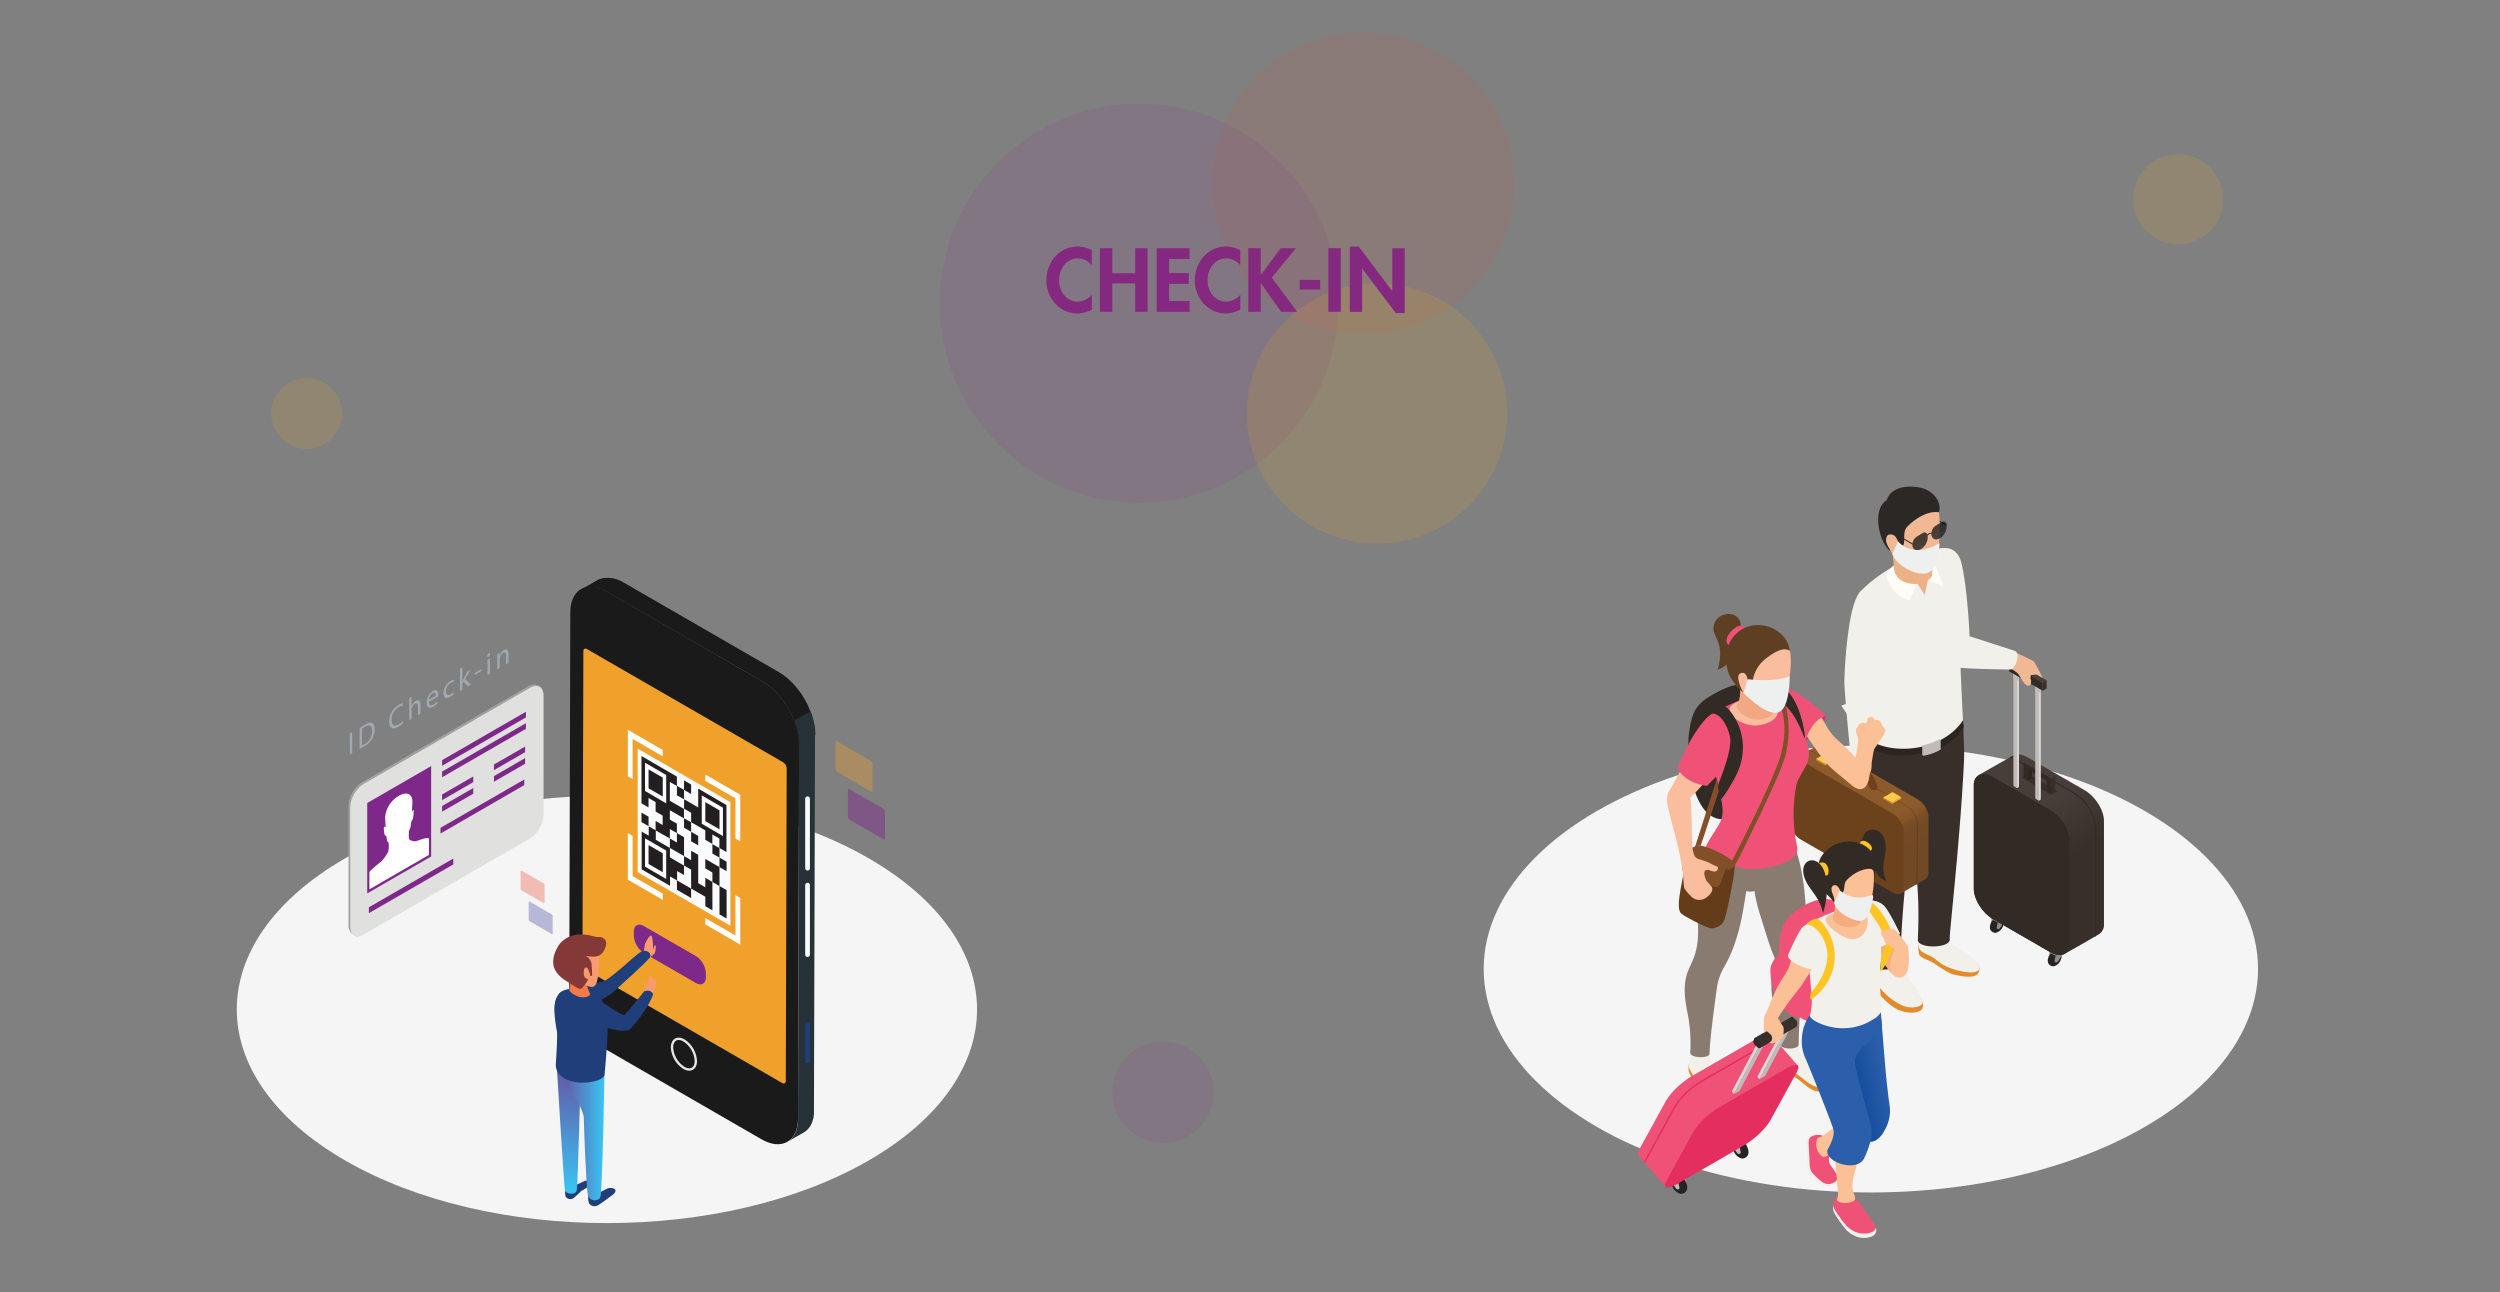 <svg id="Layer_1" data-name="Layer 1" xmlns="http://www.w3.org/2000/svg" xmlns:xlink="http://www.w3.org/1999/xlink" viewBox="0 0 1062 549"><rect x="0" y="0" width="1062" height="549" fill="#808080" stroke="none"/><defs><style>.cls-1,.cls-60{fill:none;}.cls-2{fill:#f4aa1b;opacity:0.15;}.cls-3{fill:#91278e;}.cls-3,.cls-4{opacity:0.1;}.cls-4{fill:#ec5039;}.cls-5{fill:#852880;}.cls-6{fill:#f5f5f5;}.cls-7{fill:#918e8a;}.cls-8{fill:#262322;}.cls-9{fill:url(#_ÂÁ_Ï_ÌÌ_È_ËÂÌÚ_93);}.cls-10,.cls-11{fill:#322a25;}.cls-11{opacity:0.7;}.cls-12{isolation:isolate;}.cls-13{fill:#2b2420;}.cls-14{fill:#382f2b;}.cls-15{fill:#473e3a;}.cls-16{clip-path:url(#clip-path);}.cls-17{fill:#dad6d4;}.cls-18{fill:#c0bbb8;}.cls-19{fill:#f0b994;}.cls-20{fill:#f2f0ea;}.cls-21{fill:#e38b2b;}.cls-22{fill:#fffcf5;}.cls-23{fill:#edb187;}.cls-24{fill:#2b2825;}.cls-25{fill:url(#_ÂÁ_Ï_ÌÌ_È_ËÂÌÚ_945);}.cls-26{fill:#6b421b;}.cls-27{fill:#8d5a2c;opacity:0.3;mix-blend-mode:screen;}.cls-28{fill:url(#_ÂÁ_Ï_ÌÌ_È_ËÂÌÚ_941);}.cls-29{fill:#d48028;}.cls-30{fill:#faa831;}.cls-31{fill:#ffcd45;}.cls-32,.cls-33{opacity:0.8;}.cls-32{fill:url(#_ÂÁ_Ï_ÌÌ_È_ËÂÌÚ_2);}.cls-33{fill:url(#_ÂÁ_Ï_ÌÌ_È_ËÂÌÚ_2-2);}.cls-34{fill:#eeefef;}.cls-35{fill:#d23770;}.cls-36{fill:#fbc096;}.cls-37{fill:#ef5276;}.cls-38{fill:#897b6f;}.cls-39{fill:#643c19;}.cls-40{fill:#834f28;}.cls-41{fill:#fabd9e;}.cls-42{fill:#f2a983;}.cls-43{fill:#5e3f24;}.cls-44{fill:#f6ac7c;}.cls-45{fill:url(#_ÂÁ_Ï_ÌÌ_È_ËÂÌÚ_697);}.cls-46{fill:#2b5eab;}.cls-47{fill:#ffc524;}.cls-48{fill:#e42e5f;}.cls-49{fill:#f6a52e;}.cls-50{fill:#61cbe8;}.cls-51{opacity:0.53;}.cls-52{opacity:0.37;}.cls-53{fill:#f0a12c;}.cls-54{opacity:0.47;}.cls-55{fill:#7e298a;}.cls-56{fill:#e85a43;}.cls-57{fill:#7071b5;}.cls-58{fill:#1a1a1a;}.cls-59{fill:#263238;}.cls-60{stroke:#e6e6e6;stroke-miterlimit:10;}.cls-61{fill:#f9fcfd;}.cls-62{fill:#203e79;}.cls-63{fill:#fafbfc;}.cls-64{fill:#231f20;}.cls-65{fill:#fff;}.cls-66{fill:#f89c70;}.cls-67{fill:url(#linear-gradient);}.cls-68{fill:url(#linear-gradient-2);}.cls-69{fill:#f47b45;}.cls-70{fill:#853838;}.cls-71{fill:#a1a9b0;}.cls-72{fill:#a2a2a3;}.cls-73{fill:#e0e0df;}</style><linearGradient id="_ÂÁ_Ï_ÌÌ_È_ËÂÌÚ_93" x1="857.6" y1="348.34" x2="869.62" y2="369.15" gradientUnits="userSpaceOnUse"><stop offset="0" stop-color="#473e3a"/><stop offset="1" stop-color="#382f2b"/></linearGradient><clipPath id="clip-path"><path class="cls-1" d="M867.76,339.18l-1.61.93-2.27-1.31-.14-48.64H868Zm-13.15-54.26v48.53l2.28,1.31,1.61-.93V287Z"/></clipPath><linearGradient id="_ÂÁ_Ï_ÌÌ_È_ËÂÌÚ_945" x1="799.83" y1="350.12" x2="808.58" y2="365.29" gradientUnits="userSpaceOnUse"><stop offset="0" stop-color="#8d5a2c"/><stop offset="0.05" stop-color="#88572b"/><stop offset="0.25" stop-color="#7b4f27"/><stop offset="0.51" stop-color="#734a25"/><stop offset="1" stop-color="#714924"/></linearGradient><linearGradient id="_ÂÁ_Ï_ÌÌ_È_ËÂÌÚ_941" x1="800.57" y1="349.68" x2="805.05" y2="357.43" gradientUnits="userSpaceOnUse"><stop offset="0" stop-color="#754a23"/><stop offset="1" stop-color="#5c3b1c"/></linearGradient><linearGradient id="_ÂÁ_Ï_ÌÌ_È_ËÂÌÚ_2" x1="822.6" y1="223.16" x2="825.31" y2="227.85" gradientUnits="userSpaceOnUse"><stop offset="0" stop-color="#1a1a1a"/><stop offset="1" stop-color="#232323"/></linearGradient><linearGradient id="_ÂÁ_Ï_ÌÌ_È_ËÂÌÚ_2-2" x1="814.55" y1="227.81" x2="817.26" y2="232.5" xlink:href="#_ÂÁ_Ï_ÌÌ_È_ËÂÌÚ_2"/><linearGradient id="_ÂÁ_Ï_ÌÌ_È_ËÂÌÚ_697" x1="801.23" y1="458.11" x2="787.59" y2="461.1" gradientUnits="userSpaceOnUse"><stop offset="0" stop-color="#2b5eab"/><stop offset="1" stop-color="#114b9b"/></linearGradient><linearGradient id="linear-gradient" x1="243.76" y1="457.19" x2="237.36" y2="506.99" gradientUnits="userSpaceOnUse"><stop offset="0" stop-color="#615eaa"/><stop offset="1" stop-color="#38c6f4"/></linearGradient><linearGradient id="linear-gradient-2" x1="240.46" y1="481.31" x2="256.78" y2="481.31" xlink:href="#linear-gradient"/></defs><circle class="cls-2" cx="925.27" cy="84.64" r="19.14"/><circle class="cls-2" cx="130.27" cy="175.64" r="15.06"/><circle class="cls-3" cx="494.05" cy="464.03" r="21.53"/><circle class="cls-4" cx="579.09" cy="77.87" r="64.12"/><circle class="cls-3" cx="483.93" cy="128.79" r="84.72"/><circle class="cls-2" cx="584.96" cy="175.63" r="55.28"/><path class="cls-5" d="M463.78,112.62a7.79,7.79,0,0,0-5.94-2.86c-5,0-7.94,4.65-7.94,9.3s3,9.08,7.91,9.08a8.23,8.23,0,0,0,6-2.86v6.26a14.19,14.19,0,0,1-6.12,1.61c-7.58,0-13.2-6.55-13.2-14,0-7.65,5.4-14.41,13.31-14.41a12.58,12.58,0,0,1,6,1.57Z"/><path class="cls-5" d="M482.24,116.09V105.46h5.26v27h-5.26V120.38h-9.73v12.06h-5.26v-27h5.26v10.63Z"/><path class="cls-5" d="M496.62,110V116H505v4.58h-8.37v7.3h8.69v4.58H491.36v-27h13.95V110Z"/><path class="cls-5" d="M526.85,112.62a7.79,7.79,0,0,0-5.94-2.86c-5,0-7.94,4.65-7.94,9.3s3,9.08,7.9,9.08a8.24,8.24,0,0,0,6-2.86v6.26a14.19,14.19,0,0,1-6.12,1.61c-7.58,0-13.2-6.55-13.2-14,0-7.65,5.4-14.41,13.31-14.41a12.58,12.58,0,0,1,6,1.57Z"/><path class="cls-5" d="M544,105.46h6.48l-10.23,12.45L551,132.44h-6.76l-8.62-12.13h-.08v12.13h-5.25v-27h5.25v11.38h.08Z"/><path class="cls-5" d="M560.83,118.91V123H552.1v-4.12Z"/><path class="cls-5" d="M569.56,132.44H564.3v-27h5.26Z"/><path class="cls-5" d="M573.39,104.75h3.79l14.2,18.85h.07V105.46h5.26V133h-3.79l-14.2-18.85h-.08v18.32h-5.25Z"/><ellipse id="Floor" class="cls-6" cx="794.74" cy="411.61" rx="164.47" ry="94.95"/><g id="_8" data-name="8"><path class="cls-7" d="M870.26,406.64l.51-2.6.33.19-.37,3.15-.32-.19A.48.48,0,0,1,870.26,406.64Z"/><path class="cls-7" d="M871.1,404.23l.64-.38a9.35,9.35,0,0,0,1.47.48,4,4,0,0,1-.37.78l-1,1.6a2.07,2.07,0,0,1-.59.59c-.46.26-.74,0-.64-.47Z"/><path class="cls-8" d="M874.66,404.08l-.14-.08a2.24,2.24,0,0,0-2.29.07c-2,1.28-3.39,4.74-1.27,6.05l.14.08a2.07,2.07,0,0,0,1.48.24,4.5,4.5,0,0,0,3-3.19A2.64,2.64,0,0,0,874.66,404.08Z"/><path class="cls-7" d="M872.8,408.11l.52-2.6.32.18-.37,3.16-.32-.19A.48.48,0,0,1,872.8,408.11Z"/><path class="cls-7" d="M873.12,408.3l.52-2.61,2.31-1.33v.48a3.38,3.38,0,0,1-.57,1.74l-1,1.59a1.84,1.84,0,0,1-.59.59C873.3,409,873,408.77,873.12,408.3Z"/><path class="cls-7" d="M876.29,403.45V404a.79.79,0,0,1-.47.66l-1.44.83a2.48,2.48,0,0,1-2.28,0l-1.24-.72a.77.77,0,0,1-.46-.65v-.56Z"/><path class="cls-7" d="M845.67,392.45l.52-2.6.32.18-.36,3.16-.33-.19A.51.51,0,0,1,845.67,392.45Z"/><path class="cls-7" d="M846.51,390l.65-.37a9.55,9.55,0,0,0,1.46.47,3.15,3.15,0,0,1-.37.79l-1,1.59a1.66,1.66,0,0,1-.59.59c-.45.26-.73,0-.64-.46Z"/><path class="cls-8" d="M850.08,389.89l-.15-.09a2.24,2.24,0,0,0-2.28.08c-2,1.28-3.4,4.73-1.27,6l.14.09a2.17,2.17,0,0,0,1.48.24,4.54,4.54,0,0,0,3-3.2A2.63,2.63,0,0,0,850.08,389.89Z"/><path class="cls-7" d="M848.21,393.91l.52-2.6.32.19-.36,3.15-.33-.19C848.23,394.38,848.16,394.19,848.21,393.91Z"/><path class="cls-7" d="M848.53,394.1l.52-2.6,2.31-1.34v.48a3.26,3.26,0,0,1-.57,1.74l-1,1.6a1.84,1.84,0,0,1-.59.59C848.72,394.83,848.44,394.58,848.53,394.1Z"/><path class="cls-7" d="M851.71,389.26v.56a.8.8,0,0,1-.48.66l-1.43.83a2.48,2.48,0,0,1-2.28,0l-1.24-.72a.79.79,0,0,1-.47-.65v-.56Z"/><path class="cls-9" d="M885.49,335.65l-24.11-13.92c-2.49-1.44-4.74-1.65-6.24-.76s-13,7.3-14.78,8.44a4.65,4.65,0,0,0-1.89,4.17v43.9c0,4.57,3.7,10.41,8.27,13l24.11,13.92c2.29,1.31,4.35,1.59,5.85.95s12.91-7.32,14.83-8.44a4.69,4.69,0,0,0,2.23-4.36V348.69C893.76,344.13,890.06,338.29,885.49,335.65Z"/><path class="cls-10" d="M870.85,404.45l-24.11-13.92c-4.57-2.64-8.27-8.48-8.27-13v-43.9c0-4.57,3.7-6.13,8.27-3.5L870.85,344c4.57,2.63,8.27,8.47,8.27,13V401C879.12,405.52,875.42,407.08,870.85,404.45Z"/><path class="cls-10" d="M854.42,321.33c.34.16.68.34,1,.53l25.62,14.79c5.15,3,9.33,9.61,9.33,14.8v46.2l-.45.26,0-.6a2.09,2.09,0,0,0,0-.25V352a13.77,13.77,0,0,0-.84-4.88,19.76,19.76,0,0,0-1.91-3.71,23.13,23.13,0,0,0-8-7.31l-23.15-13.37a11.21,11.21,0,0,0-1.81-.84l-.57-.19C854.58,321.22,853.62,321.78,854.42,321.33Z"/><polygon class="cls-11" points="858.72 330.34 861.43 328.77 874.14 336.11 871.43 337.67 858.72 330.34"/><g class="cls-12"><polygon class="cls-13" points="861.56 331.47 863.22 330.5 863.23 326.07 861.57 327.03 861.56 331.47"/><polygon class="cls-14" points="871.45 337.18 873.11 336.21 873.13 329.83 871.47 330.79 871.45 337.18"/><polygon class="cls-15" points="871.47 330.79 873.13 329.83 861.29 323 859.64 323.96 871.47 330.79"/><polygon class="cls-10" points="859.64 323.96 859.62 330.34 861.56 331.47 861.57 327.03 869.52 331.62 869.51 336.05 871.45 337.18 871.47 330.79 859.64 323.96"/></g><path class="cls-10" d="M867.76,339.18l-1.61.93-2.27-1.31,1.61-.93Zm-11.53-6.66-1.62.93,2.28,1.31,1.61-.93Z"/><g class="cls-16"><polygon class="cls-17" points="857.68 337.05 856.13 336.15 856.13 285.5 857.68 286.4 857.68 337.05"/><polygon class="cls-17" points="866.95 291.75 865.39 290.85 865.39 341.5 866.95 342.4 866.95 291.75"/><polygon class="cls-18" points="856.85 336.13 855.29 335.24 855.29 284.59 856.85 285.48 856.85 321.43 856.85 336.13"/><polygon class="cls-18" points="866.11 290.83 864.56 289.94 864.56 340.59 866.11 341.48 866.11 325.24 866.11 290.83"/><path class="cls-18" d="M867,294.2l-.37.08-.87-.28-1.15-.66V291l2.39,1.38Zm-9.27-7-2.39-1.38v2.39l1.13.65.88.28.38-.09Z"/></g><g id="Axonometric_Cube" data-name="Axonometric Cube"><polygon id="Cube_face_-_left" data-name="Cube face - left" class="cls-14" points="867.72 293.42 869.4 292.45 869.4 288.99 867.72 289.95 867.72 293.42"/><polygon id="Cube_face_-_right" data-name="Cube face - right" class="cls-10" points="853.49 285.2 867.72 293.42 867.72 289.95 853.49 281.74 853.49 285.2"/><polygon id="Cube_face_-_top" data-name="Cube face - top" class="cls-15" points="867.72 289.95 869.4 288.99 855.17 280.77 853.49 281.74 867.72 289.95"/></g><g id="_2" data-name="2"><path class="cls-19" d="M863.74,280.77c-3-1.44-6.92-3.52-8.45-3.75-1.37-.19-3.82,5.37-1.74,6.6.32.18,2.88,1.77,3.63,2.29a5.87,5.87,0,0,0,4,1c1.71-.2,4.05-.35,4.05-.35l2.51,1.46S864.44,281.1,863.74,280.77Z"/><path class="cls-20" d="M855.76,276.45l-19.09-6.17s-.87-21.45-3.59-31.63c-.72-2.69-2.73-5.84-6.73-5.79-3.12-.17-5.42,1.19-6.25,5.09-2.25,10.57,5.73,43.49,7,44.87s26.83,1.59,26.83,1.59C856,284.74,858.7,277.22,855.76,276.45Z"/><path class="cls-19" d="M860,290.35c.52.61,1.34,1.16,2.07.83s.83-1.36.69-2.17a3.65,3.65,0,0,1,0-2.4c.28-.48.82-.8,1-1.34.21-.74-.46-1.46-1.17-1.78a5.37,5.37,0,0,0-3.22-.29,12.8,12.8,0,0,0-2.88.95c-1.22.55-.06,1.08.52,1.76C858.2,287.27,858.86,289,860,290.35Z"/><path class="cls-21" d="M814.81,400.71c.06,1,.05,4.65.84,5.36,1.9,1.69,3.61,1.57,6,3.21,1.63,1.11,6.16,4.22,8.12,4.68,9.29,2.18,10.93.31,11.18-2.58.15-1.72-2.49-3.42-2.65-3.54-1.38-1-6.88-1.4-9.74-2.82-3-1.5-6.07-2.91-9-4.53C818.26,399.77,814.89,400.35,814.81,400.71Z"/><path class="cls-20" d="M816.24,404.12c-2.5-2.25-1-6.26-.74-9.6a13.34,13.34,0,0,0,0-2.19,3.47,3.47,0,0,1,3-3.72l7.83-1c.09,1.19.18,2.38.26,3.57.19,2.94.4,6,1.68,8.62.94,2,7.74,5.13,11,8.36,3.88,3.89.19,5.13-2.47,4.92A29.38,29.38,0,0,1,825.69,410c-2.63-1.54-3.51-2.9-6.27-4.2A12,12,0,0,1,816.24,404.12Z"/><path class="cls-21" d="M816.67,425.57c-.46-1.86-3.12-5.55-5-6.14a9,9,0,0,1-3.85-2.23c-2.32-2.38-5.74-3.5-8.5-5.24l-5-.35c0,1-.3,4.74.25,5.63,3.13,5.17,8.64,10.77,12.84,12.14,4.7,1.53,8.38.69,9.24-1A4.25,4.25,0,0,0,816.67,425.57Z"/><path class="cls-20" d="M795.74,415.92c-2.45-2.2-1-6.15-.72-9.43a6.74,6.74,0,0,1,5.88-6.17l4.79-.59c.09,1.16.18,2.33.26,3.5.19,2.89.4,5.86,1.65,8.48,1,2.17,7.14,7.07,9.07,13.86.3,1.05-.79,1.71-2.16,2.09a9.86,9.86,0,0,1-7-.83,26.2,26.2,0,0,1-5.08-3.28C798.68,420.37,796.27,416.4,795.74,415.92Z"/><path class="cls-14" d="M834.26,324.35c.14-2.76.13-5.51,0-8.27-.1-2.3-.19-5.24-.13-7.62.11-5.33-12.28-2.55-17.7-3.7-5-1.07-19.43,1.83-24.9,8.33a66.58,66.58,0,0,0-.49,10.3c.18,9,.5,11.6,2.15,40.7-2.6,17.9.11,18.81.45,44.54,0,4.24,13.44,4.5,13.57-.26,0,0,1.09-40.15,7.17-64.6,0,0,.3,9.18-.31,13.1-1.33,14.52,1.75,16.63.63,42.31-.17,4,14,3.7,13.53-.23C828.16,395.25,832.52,358.64,834.26,324.35Z"/><path class="cls-20" d="M834,307.84S831.78,270.5,832.4,250a31.49,31.49,0,0,0-1.13-9.76c-.86-3-2-5.44-3.69-6.71-3.46-3-26.14,6-36.9,17.41a6.73,6.73,0,0,0-1.56,5.72c.6,5.31,3.49,14.59,4.82,30.5a57.22,57.22,0,0,1-.33,12.68c-.61,4.25-1.2,6.52-1.89,11.74-.43,3,6.27,8.16,15.77,8.33C818.69,320.05,831,313.72,834,307.84Z"/><path class="cls-13" d="M791.53,313.09c2.32,12.32,37.33,9.48,42.6-4.63,0,0-.06-1-.15-2.63-10.8,16.51-39.06,14.34-42.18,5.13A4.23,4.23,0,0,0,791.53,313.09Z"/><path class="cls-18" d="M823.92,314a24.21,24.21,0,0,1-7.35,2.65v4l.48.39a21,21,0,0,0,7.35-2.64v-4Z"/><path class="cls-22" d="M820,241.31c0-.14-.08-.28-.13-.42-.17-.5-1.39-2.42-1.34-2.95s1.53-.15,3,1.72c2,2.52,4,9.53,4,9.53s-7.2-3.08-7.25-3.3c-.13-.52,1.69-2,1.78-2.58A4.82,4.82,0,0,0,820,241.31Z"/><path class="cls-23" d="M804.14,232.63c.74-1.19,2.92-.74,4.25-.77,2.08,0,4.16-.06,6.24,0,.51,0,3.08,0,3.24.71.29,1.31,2,4.09,2.15,5.43.86,4.4,1.64,7.22-1,8.33l-1.46,6.38-3-4.71c-6.06,1.73-9.11-2.56-10.1-3.23.43-4.9-.79-9.72-.49-11.57A1.74,1.74,0,0,1,804.14,232.63Z"/><path class="cls-22" d="M814.51,248.05,811,255.19c-8.21-2.92-10-10.41-9.28-11.66a12.69,12.69,0,0,1,2.71-3.36C804.42,248,812.61,248.24,814.51,248.05Z"/><polygon class="cls-24" points="826.91 223.4 816.6 217.44 817.44 217.44 826.89 222.9 826.91 223.4"/><path class="cls-19" d="M822.18,237.94c-.45,2-1.09,4.46-3,4.89a15.41,15.41,0,0,1-5.85-.23,13.78,13.78,0,0,1-8.7-6.24c-2.65-4.11-5.67-7.16-4.11-11.79.77-2.29,7.43-4.66,9.4-6.35a18.66,18.66,0,0,1,4.67-2.75c4.73-2.13,8.84-1.94,9.16,2.94a60.86,60.86,0,0,1,.28,7.27A47.89,47.89,0,0,1,822.18,237.94Z"/><path class="cls-24" d="M816.05,207.23c-6.75-1.54-13.09.29-14.56,5.22-6.9,4.3-2.71,19.25,1.71,21.74-1.42-2.46-2.12-3.66-2-5.12.05-.88.51-1.91,1.39-2,3.7-.5,3.55,4.5,5,4.79,2.52.5.12-5.44,2.47-8,.77-.85,7.1-7.19,13.58-6.26C825,213.91,821.79,208.55,816.05,207.23Z"/><g class="cls-12"><path class="cls-25" d="M818.47,344a10.74,10.74,0,0,0-1.73-2.72,8,8,0,0,0-1.94-1.63l-39.4-22.75a3.14,3.14,0,0,0-3.15-.31l-10.53,6.13,45.62,56.88,10.54-6.12a3.14,3.14,0,0,0,1.3-2.87l.06-23.27A8.27,8.27,0,0,0,818.47,344Z"/><path class="cls-26" d="M804.26,345.74,764.86,323c-2.45-1.41-4.43-.26-4.44,2.56l-.07,23.28a9.75,9.75,0,0,0,4.42,7.68l39.4,22.75c2.46,1.41,4.46.29,4.47-2.55l.06-23.28A9.76,9.76,0,0,0,804.26,345.74Z"/><path class="cls-27" d="M816.74,341.25l-10.53,6.13a10.63,10.63,0,0,1,1.72,2.72L818.47,344A10.74,10.74,0,0,0,816.74,341.25Z"/></g><path class="cls-28" d="M814.22,373.74l.06-23.66a8.21,8.21,0,0,0-.75-3.27,10.54,10.54,0,0,0-1.71-2.68,7.36,7.36,0,0,0-1.9-1.6l-39.84-23a2.74,2.74,0,0,0-2.21-.41l.72-.42a3.78,3.78,0,0,1,1.65.55l39.84,23a8.26,8.26,0,0,1,2,1.67,11,11,0,0,1,1.75,2.77,8.47,8.47,0,0,1,.79,3.4l-.07,23.66a4.37,4.37,0,0,1-.37,1.86l-.6.35A3.59,3.59,0,0,0,814.22,373.74Z"/><g id="Axonometric_Cube-2" data-name="Axonometric Cube"><polygon class="cls-29" points="771.52 322.34 771.52 322.98 775.2 325.11 775.2 324.47 771.52 322.34"/><polygon id="Cube_face_-_right-2" data-name="Cube face - right" class="cls-30" points="779.16 322.83 775.2 325.11 775.2 324.47 779.16 322.19 779.16 322.83"/><polygon id="Cube_face_-_top-2" data-name="Cube face - top" class="cls-31" points="775.2 324.47 771.52 322.34 775.47 320.06 779.16 322.19 775.2 324.47"/></g><g id="Axonometric_Cube-3" data-name="Axonometric Cube"><polygon class="cls-29" points="799.97 338.77 799.97 339.41 803.66 341.54 803.66 340.9 799.97 338.77"/><polygon id="Cube_face_-_right-3" data-name="Cube face - right" class="cls-30" points="807.62 339.26 803.66 341.54 803.66 340.9 807.62 338.62 807.62 339.26"/><polygon id="Cube_face_-_top-3" data-name="Cube face - top" class="cls-31" points="803.66 340.9 799.97 338.77 803.93 336.49 807.62 338.62 803.66 340.9"/></g><path class="cls-26" d="M787.73,327.81c-2.12-.64-3.15.32-4.33.36a2.78,2.78,0,0,1-1.71-.55,1.29,1.29,0,0,1,.4-2.18,9.66,9.66,0,0,1,6.23-.64C788.63,324.88,788.28,328,787.73,327.81Z"/><path class="cls-19" d="M791.26,328.42a13.81,13.81,0,0,1,.26-3.75,11.47,11.47,0,0,1,.46-3.49c.1-.25.29-.52.55-.48a.64.64,0,0,1,.28.18,7.06,7.06,0,0,1,2,3.09,6,6,0,0,1-.2,3.88,2.33,2.33,0,0,1-.45.74,3.13,3.13,0,0,1-1,.64c-.45.2-1,.39-1.4.1A1.3,1.3,0,0,1,791.26,328.42Z"/><path class="cls-19" d="M792.75,332.11c-1,.35-3.74-.06-6.66-1.91-3.64-2.3.58-8.23,1.14-9.8.73-2,5.92-2.92,5.84-1.85-.16,2.14.43,6.19.53,9.67a24.11,24.11,0,0,1,1.19,3.21Z"/><path class="cls-26" d="M792.1,330.34a9.18,9.18,0,0,1,2,4.43s1.65,1.53,3.21.63c.53-.31.2-1.56,0-2a12.6,12.6,0,0,0-3.08-5.21C793.25,327.12,791.28,329.4,792.1,330.34Z"/><path class="cls-20" d="M788,255.39c-3.77,10.13-4.56,32.48-4.53,34.35.06,5.05,2.63,31.14,2.63,31.14.12,2.77,8.5,2.92,8.5.63l2.1-31.16s4.09-23.78,2.13-33.92c-.52-2.73-.82-5.07-4.15-6.17C792.66,249.61,790.11,249.6,788,255.39Z"/><polygon class="cls-24" points="812.48 231.37 802.52 225.62 803.37 225.62 812.5 230.89 812.48 231.37"/><path class="cls-24" d="M820.54,226.41a1.5,1.5,0,0,0-1.8.84l.1.51c.17-.33.78-1.33,1.71-.92Z"/><path class="cls-32" d="M824.13,228.53c-1.75,1.08-3.34.44-3.55-1.42l0-.3a3.88,3.88,0,0,1,1.76-3.39L824.6,222c1.11-.69,2.12-.28,2.26.9l0,.3A6.1,6.1,0,0,1,824.13,228.53Z"/><path class="cls-33" d="M816.08,233.18c-1.74,1.07-3.33.44-3.55-1.43l0-.3a3.86,3.86,0,0,1,1.76-3.38l2.29-1.42c1.12-.68,2.13-.28,2.26.91l0,.3A6.13,6.13,0,0,1,816.08,233.18Z"/><path class="cls-24" d="M826.93,222.91a1.45,1.45,0,0,0-.73-1.18,1.71,1.71,0,0,0-1.63.22l-2.3,1.42a4,4,0,0,0-1.79,3.45l0,.29a2.17,2.17,0,0,0,1.13,1.82,1.89,1.89,0,0,0,.85.19,3.26,3.26,0,0,0,1.67-.53,6.17,6.17,0,0,0,2.8-5.38Zm-2.84,5.57a2.55,2.55,0,0,1-2.39.34,2.08,2.08,0,0,1-1.06-1.72l0-.3a3.79,3.79,0,0,1,1.73-3.32l2.29-1.42a2,2,0,0,1,1-.32,1.18,1.18,0,0,1,.5.11,1.3,1.3,0,0,1,.66,1.07l0,.3A6,6,0,0,1,824.09,228.48Z"/><path class="cls-24" d="M818.15,226.38a1.71,1.71,0,0,0-1.63.22l-2.3,1.41a4,4,0,0,0-1.79,3.45l0,.3a2.2,2.2,0,0,0,1.12,1.82,2,2,0,0,0,.86.18,3.21,3.21,0,0,0,1.66-.52,6.17,6.17,0,0,0,2.8-5.39l0-.3A1.41,1.41,0,0,0,818.15,226.38Zm-2.1,6.74a2.54,2.54,0,0,1-2.4.34,2,2,0,0,1-1.06-1.71l0-.3a3.84,3.84,0,0,1,1.73-3.33l2.3-1.41a2,2,0,0,1,1-.32,1.18,1.18,0,0,1,.5.1,1.31,1.31,0,0,1,.66,1.08l0,.3A6,6,0,0,1,816.05,233.12Z"/><path class="cls-34" d="M806.31,230s6,7.78,17.64.68c0,0-.43,11.32-5.21,12.76s-13.51-3.39-14.87-8.22Z"/></g></g><g id="_2-2" data-name="2"><path class="cls-35" d="M766,313.1c-1.85,2.74.7,2.1.7,2.1s8.81-7.61,9.07-11.16C775.78,304,772.3,303.75,766,313.1Z"/><path class="cls-36" d="M785.92,333c1.47,1.28,3.31,2.66,5.17,2.08s2.66-3,3-5.11c1.54-8.91,1.68-11.1,2.19-11.92.4-.64,2.36-3.42,3.15-4.67,1.83-2.88,1.62-3.16,1-4.12-.18-.3-.58-.82-1-.76a2.17,2.17,0,0,0-.2-1.23,2.23,2.23,0,0,0-2.61-1.33,2.16,2.16,0,0,0-3.73-.44,8.29,8.29,0,0,0-.94,1.9c-1.73-.17-4.21,2.35-3.31,4.18a6.06,6.06,0,0,1,.56,4.32,56.89,56.89,0,0,1-1,5.9c-8.24-8.74-7.79-6.86-11.12-11.44-1.28-1.76-3.1-5.69-4.54-7.32-2.62-3-7-4.61-10.66-3.11-.48.2-1,.5-1.1,1a1.7,1.7,0,0,0,.17,1,41.31,41.31,0,0,0,5.19,8.73c2.94,4.14,5.69,8.56,8.88,12.52C778,326.89,782.35,329.88,785.92,333Z"/><path class="cls-20" d="M782.22,299.77l5.51-2.23s2.5,6.9,4.54,9.81L790.52,310C787.27,307.92,782.22,299.77,782.22,299.77Z"/><path class="cls-20" d="M790.75,309.13c-1.12-3.44-2-6.71-1.4-10.72l5.42-.45c-1.39,3.25-1.82,5.36-1.41,8.26Z"/><path class="cls-36" d="M788.63,309.79a6,6,0,0,1,1-1.77,2.35,2.35,0,0,1,1.68-1.08,1.35,1.35,0,0,1,1.31,1.34c0,1.13-1.45,1.74-1.79,2.82-.26.8.13,1.66.11,2.5a1.45,1.45,0,0,1-.19.87c0,.06-.64.55-.7.46a12,12,0,0,1-.89-2.27,6.36,6.36,0,0,1-.7-1.92A2.9,2.9,0,0,1,788.63,309.79Z"/><path class="cls-37" d="M756.24,291.92l7.19,20.91,3.28,2.37s2.53-9.56,9.07-11.16C775.78,304,762.44,291.36,756.24,291.92Z"/><path class="cls-10" d="M730.55,293.45c-9,4.51-10.93,7.54-12.34,13.62-3.25,14,.79,42.2,14.29,40.88,1-.1,4,4,4.74,3.26C757.81,330.29,761.64,277.84,730.55,293.45Z"/><path class="cls-21" d="M717.39,455.1c.28,1.37,6,11,8.43,12.46,1.38.84,7.22,1.05,8.78.41a2.21,2.21,0,0,0,1.61-1.89c0-.44.13-2-.29-2.49-1.89-2.27-8.63-9.77-9.61-12.49-.36-1-.22-2.2-.92-3s-7.77,2.93-7.94,3.63A10,10,0,0,0,717.39,455.1Z"/><path class="cls-21" d="M755.38,450.75a4.22,4.22,0,0,0,.24,2.93,3.42,3.42,0,0,0,1.45,1c1.93,1.06,3.9,2,5.78,3.18,4.44,2.66,8,8.75,14.33,4.09,2.57-1.48,2.25-4.94-.11-6.46-3-1.91-8.87-2.65-11.94-6.14a4.91,4.91,0,0,1-1.34-3.24,2.48,2.48,0,0,0-.1-1.05c-.28-.62-1.12-.72-1.8-.72l-3.34,0c-.57,0-1.47.05-1.84.55a1.63,1.63,0,0,0-.24.7C756.15,447.31,755.75,449.06,755.38,450.75Z"/><path class="cls-20" d="M717.39,453.18c.28,1.37,6,11,8.43,12.46,1.38.85,7.22,1.05,8.78.41s2.22-1.86,1-3.32c-1.89-2.27-8.31-10.83-9.29-13.55-.36-1-.22-2.2-.92-3-.57-.63-6.71.49-6.88,1.19C718.16,448.89,717.06,451.58,717.39,453.18Z"/><path class="cls-20" d="M755.62,448.93a8.23,8.23,0,0,0-.25,1.64c0,1.57,1.25,2.08,2.48,2.73,1.68.88,3.37,1.74,5,2.72,4.44,2.68,8.7,8.76,14.33,4.1,5.82-5.08-6.55-6.35-12-12.61a4.86,4.86,0,0,1-1.34-3.23,2.48,2.48,0,0,0-.1-1c-.28-.62-1.12-.72-1.8-.72l-3.34,0c-.57,0-1.47,0-1.84.55a1.54,1.54,0,0,0-.24.69C756.15,445.46,756,447.23,755.62,448.93Z"/><path class="cls-38" d="M762.56,360.29a4.2,4.2,0,0,0-4.4-1.9c-.75.16-1.43.53-2.15.74-3.51,1-7.06-1.63-10.71-1.61l-19.69.67c-4,5.95-4.93,13.1-5.06,20.28-.18,9.38,2.43,18.87-.9,28-.89,2.45-2.18,4.74-3,7.21-1.69,5.34-.92,11.12.2,16.61A64.4,64.4,0,0,1,718,447.16c-.22,2.29,8.24,2.73,8.24.3,0-3.94,1.3-15,3.1-27.83a25.34,25.34,0,0,1,3.25-9.19c4.31-7.43,6.68-16.41,8.07-24.82.52-3.17,1.18-7.12,1.18-7.12a5.65,5.65,0,0,0,3.45,0,63.85,63.85,0,0,0,1.9,8.51c.87,2.79,1.73,5.58,2.6,8.38,1,3.16,2,6.33,3.2,9.4a10.21,10.21,0,0,1,1.12,4.45,12.17,12.17,0,0,1-.63,2.65c-3.32,11,2.7,20.75,2.74,31.68,0,2.44,7.87,2.43,7.87.14,0-8.91,1-16.25.52-25.13a9.56,9.56,0,0,1,0-2.33,11.37,11.37,0,0,1,.72-2.18c1.5-3.84,1.28-7.64,1.56-11.71C768.7,377.29,763.26,361.46,762.56,360.29Z"/><path class="cls-37" d="M726.89,321.93c7.36,28.29,6,23.16-1.52,36.17-3.35,5.81,12.36,11.32,19.36,11.13,10.29-.29,19.82-4.35,18.73-9.29a65.87,65.87,0,0,1-.39-26.35c.39-2.09,2.39-5.22,3.93-8a11.38,11.38,0,0,0,1-8.87c-.5-1.67-1.15-3.3-1.8-4.92l-7-17.45a4.05,4.05,0,0,0-1.44-2.13,4.1,4.1,0,0,0-3.31,0c-9.08,2.7-18.13,5.79-26.32,10.55C717.4,309.11,725.12,315.12,726.89,321.93Z"/><path class="cls-10" d="M766.77,313.68c0-3.44-2.5-16.9-9.06-21.5-1.27-.89-3.69-.59-3.82,1.12S754,296,755.34,297C763.65,303,765.56,312.17,766.77,313.68Z"/><path class="cls-39" d="M736.91,367c.68.48-2.71,18.63-4.43,23.9-.71,2.21-3.78,3.64-5.83,3.43-1.7-.18-11.95-5.41-12.71-6.51-1.8-2.62-.32-8.91,2.34-22.24.94-4.71,3.72-7.5,7.44-5.63S733.4,364.46,736.91,367Z"/><path class="cls-40" d="M737,367.2l-2.88,1.48a3,3,0,0,0-1.51,1.71l-1.79,5a2.17,2.17,0,0,1-3,1.23l-11.92-5.71a2.19,2.19,0,0,1-1.13-2.68l2.24-6.57s.81-1.49,4.16-2.38S737.85,365.73,737,367.2Z"/><path class="cls-40" d="M752.55,292c6.66,10.64,6.22,19.38,4.12,27.95-2.82,11.47-23.14,50-23.14,50l3.12-1.61c4.05-7.31,18.7-37.8,20.56-43.66C762.62,311,758.84,291.29,752.55,292Z"/><path class="cls-41" d="M724.8,373.93c-.46-1-1.53-3.73-.06-4.33.91-.36,2.27.51,3.17.6a1.51,1.51,0,0,0,1.86-1.3c.2-1-1.37-1.07-2-1.47-5.84-3.41-7.51-1.22-8.54-5.74-.88-3.88-.29-21.15-1.4-22.72,0,0,8.78-7.67,13.17-17.52a45.59,45.59,0,0,0-1.07-5.17,64.18,64.18,0,0,0-2.26-7.23l-5.67.11c-.44,1.21-.79,2.48-1.16,3.69-1.46,4.7-3.88,9-6.27,13.33q-2.41,4.32-4.81,8.64a9.82,9.82,0,0,0-1.69,4.91c.08,3.11,4.55,18,5.62,24,.38,2.1.78,4.2,1.08,6.32s.32,4.56.64,6.85c.17,1.19,2.95,3.9,3.41,4.3a4.85,4.85,0,0,0,5.71.29c1.83-1.2,3.38-3,2.69-4.61C727,376.38,725.1,374.59,724.8,373.93Z"/><path class="cls-37" d="M727.89,303s-6.51,2-15.34,23.17c0,0,2.4,6.3,12.59,7.69l10.11-10.34Z"/><path class="cls-41" d="M747.81,308c9.32-2.06,7.68-6.79,6.26-9.35-2.13-3.85-3.66-3.15-7.2-2.75a22.37,22.37,0,0,0-4.9.79,23.33,23.33,0,0,0-5.17,2.13C730.18,302.33,740.81,309.57,747.81,308Z"/><path class="cls-42" d="M737.89,299.37c-1.19,2.08,4.09,5.84,7.21,6.19s8-.46,8.49-3.65a35,35,0,0,1-1.22-6.59c-.19-1.69-.83-2.63-1-4.33a7.85,7.85,0,0,0-1.05-3.64,5,5,0,0,0-4-2c-2-.08-5.65.69-6.71,2.72a4.83,4.83,0,0,0-.46,2.53C739.48,295.59,738.85,297.7,737.89,299.37Z"/><path class="cls-43" d="M737.28,276c1.8-1.33,4.35.3,6.3-1.16,1.29-1.2,1.18-2.27.55-3.21-2.22-3.31-4.14-1-4.75-5.31a4.63,4.63,0,0,0-3.23-5.23c-4.27-1.26-9,2.08-8.17,6.88.65,3.57,4.64,6.21,1.66,16.51a8.66,8.66,0,0,0,6.1-6.13A4.8,4.8,0,0,1,737.28,276Z"/><path class="cls-37" d="M740.41,266.07s2,1.33,2.19,2.28c1.53,1.57-5.34,8.15-6.7,7.16,0,0-1.46-1.38-1.83-1.7C731.32,271.06,738.09,264.28,740.41,266.07Z"/><path class="cls-41" d="M755.88,269.71a29.92,29.92,0,0,0-5.3-2.78,69.18,69.18,0,0,0-11,7.12c-5,3.89-4.78,9.38-3.62,14.77a3,3,0,0,0,.18.3,26,26,0,0,0,2.44,3,46.25,46.25,0,0,0,6.15,5.8c4.13,3.11,8.88,5.06,11,4.16,1.92-.81,3-3.65,3.62-8.06C760.85,283.18,762.63,274.07,755.88,269.71Z"/><path class="cls-43" d="M760.35,276.52c-.92-7.5-8.82-12-16-10.8a13.44,13.44,0,0,0-7.22,3.91c-4.35,4.23-4.85,12.11-2.31,17.56a25.38,25.38,0,0,0,5.81,7.15,19.19,19.19,0,0,1-2.18-5.79c-.13-1.06-.08-2.52,1.64-2.73,1.07-.14,2.31,1,2.31,3.7,0,.35-.28,1.33.74,1.69a1,1,0,0,0,1.3-.88A14.5,14.5,0,0,1,749.86,280C756.4,274.79,759,275.58,760.35,276.52Z"/><path class="cls-40" d="M721.18,359.31a4,4,0,0,1,1.26,0l7.89-23.78c-.45-1.93-1.09-4.46-1.09-4.46l-9.17,28.61C720.4,359.54,720.77,359.42,721.18,359.31Z"/><path class="cls-10" d="M735,313.69c.64,6.14-5,18.88-5.15,19.91a18.12,18.12,0,0,0,1.27,5.76c.5.26,5.54-7.87,7.08-11.48,6.71-15.74-3.93-27.3-5.2-27.63s-4.82,1.7-5.59,2.89C732,303.14,734.79,311.29,735,313.69Z"/><path class="cls-34" d="M742.38,288.52s11.71,1.55,17.88-1.29c0,0,.23,14.18-5.11,15.46s-14.48-8.35-14.48-8.35Z"/></g><g id="_12" data-name="12"><g id="_12-2" data-name="12"><path class="cls-37" d="M785.8,403.41c-.13-2.55.09-5.14-.48-7.63a8.8,8.8,0,0,0-1.15-2.84c-1.84-2.85,4.81-5-4.66-10.13-3.49-1.88-9.34-.73-15,2.95s-7.89,7.57-8.46,13.53c-.23,2.4-.38,4.57-.47,6.58-2,1-3.5,4.41-3.51,5.77-.12,14.42,9.33,21.44,12.78,20.64a11.11,11.11,0,0,0,13.51-.68,26.67,26.67,0,0,0,5-5.6C789.61,417.24,786.22,412.14,785.8,403.41Z"/><path class="cls-44" d="M807,403.79l-7.47-11.39c-4.45.69-6.18,3.6-2.53,10.91,0,0,4.81,10.05,7.91,10.93S807,403.79,807,403.79Z"/><path class="cls-37" d="M786.93,508a5.55,5.55,0,0,0-3.95-.46,7.4,7.4,0,0,0-3,1.27,4,4,0,0,0-1.21,3.36,10.28,10.28,0,0,0,.2,1.76c.42,1.67,5.26,7.74,6,8.42,3.67,3.33,7,3.62,10,2.36a2.94,2.94,0,0,0,1.91-3,5.56,5.56,0,0,0-.83-1.86c-4.31-6.35-5.7-8.53-7.79-10.73A5.65,5.65,0,0,0,786.93,508Z"/><path class="cls-20" d="M795.26,523.35c-3,1.26-6.92,1-10.59-2.35-.75-.68-6-7.34-5.91-8.79,0-.19,0-.42,0-.67a7.39,7.39,0,0,0,0,2.51c.24,1.83,5.16,8.11,5.91,8.79,3.67,3.33,7.57,3.61,10.59,2.34a2.84,2.84,0,0,0,1.61-3.58A2.67,2.67,0,0,1,795.26,523.35Z"/><path class="cls-37" d="M770.9,482.08c-1.39.42-2.88.68-3.25,2.23s.2,2.76.52,10.34a7.26,7.26,0,0,0,.79,3.79,26.41,26.41,0,0,0,3.82,3.79c4.44,3.33,9.6-.7,7.77-3.06-1.33-1.73-1.84-2.81-2.6-3.73a4.21,4.21,0,0,1-1-2.55c0-.95,0-2.4,0-4.73a4.27,4.27,0,0,0-.49-2,22.52,22.52,0,0,0-1.93-3.3,1.93,1.93,0,0,0-1.33-.72C772.64,482.11,771.85,482.08,770.9,482.08Z"/><path class="cls-20" d="M773.78,501.88a29.53,29.53,0,0,1-4.19-4,7.46,7.46,0,0,1-.86-3.8c-.32-7.58-.6-8.59-.26-10,.3-1.26,1.7-1.65,3.22-2,0,0-3.51-.34-4.22,2.22-.39,1.42-.06,2.91.27,10.5a7.35,7.35,0,0,0,.85,3.8,30.07,30.07,0,0,0,4.19,4c3.78,2.83,8.07.06,8.13-2.28A4.59,4.59,0,0,1,773.78,501.88Z"/><path class="cls-36" d="M780.74,506.27a6.08,6.08,0,0,1-.27,2.81c-.37.94.26,1.37,1.22,1.65a8,8,0,0,0,4.9-.16,3,3,0,0,0,1.06-.6c1-1-.24-2.86-.48-4-.85-3.91.77-7.87,1.79-11.74.14-.53.24-1.17-.16-1.54a1.63,1.63,0,0,0-.8-.3c-1.5-.24-3.34-.15-4.7-.78-.62-.3-1.29-.39-1.92-.69a5.49,5.49,0,0,0-1.91-.77c.11,3.52.53,7,.81,10.48Q780.5,503.48,780.74,506.27Z"/><path class="cls-36" d="M775.16,481.87a7.57,7.57,0,0,1-2.32,1.29,1.66,1.66,0,0,0-.56.21,1.29,1.29,0,0,0-.42.64,6.36,6.36,0,0,0,1.81,6.91,2.15,2.15,0,0,0,1,.52,2.76,2.76,0,0,0,2-.86,24.89,24.89,0,0,1,5.73-3.34,3.28,3.28,0,0,0,1-.58,2.55,2.55,0,0,0,.67-1.42,8.78,8.78,0,0,0-.45-4.59,4.62,4.62,0,0,0-1.16-1.91c-1.09-1-2.17-.61-3.19.12Z"/><path class="cls-20" d="M807,396.3c-3.12-6.35-5.39-10.28-6.7-11.59a7.28,7.28,0,0,0-5.68-2c-.3.05-.2,6.77-.33,9.66a19.75,19.75,0,0,0,.22,4.92c.33,1.61,2.88,5,3.51,5C801.81,402,807.53,397.29,807,396.3Z"/><path class="cls-45" d="M802.43,467.66c-1.49-11.16-2.1-22.22-3.26-34.66-1.07.55-2.29.91-3.36,1.46a26,26,0,0,0-4.59,2.76,23.31,23.31,0,0,0-4.4,5.09,18,18,0,0,0-2.33,4.12,15,15,0,0,0-.18,8.27c.6,2.73,1.58,5.37,2.18,8.1a61.37,61.37,0,0,1,1.1,10.4L793,484.83a5,5,0,0,0,4.51-.86,10.69,10.69,0,0,0,3-3.68,17.4,17.4,0,0,0,2.39-8.17A31.84,31.84,0,0,0,802.43,467.66Z"/><path class="cls-46" d="M777.85,424.9c-3.24.56-6.72,3.36-9.05,6.37a17.46,17.46,0,0,0-3.29,9.26,16.75,16.75,0,0,0,1.55,9.26c3.53,8.35,11.73,29,11.89,30.46.37,3.28-2.63,8.19-2.63,8.19-1.27,5.16,12.13,9.73,15.48,3.78A41.14,41.14,0,0,0,795,483a18.13,18.13,0,0,0-.53-6.44c-1.1-3.56-4.74-16.51-6.3-23.88-.74-3.48,1.5-6.51,4.25-8.76,1.07-.88,2.09-1.72,3.15-2.66,2-1.78,4.07-3.61,3.93-5.09-.24-2.64-.62-7.42-.62-7.42s-7.85-2.32-11.66-2.95C784.34,425.32,780.7,424.41,777.85,424.9Z"/><path class="cls-20" d="M766.18,393.49a3.39,3.39,0,0,0-.87,3.81,72.12,72.12,0,0,1,2.79,11c.67,4.29,1,8.61,1.33,12.93.26,3.38.5,6.87-.63,10.06.21,2.35,6.63,4.69,10.58,5.24a23.73,23.73,0,0,0,16.23-3.42A8.62,8.62,0,0,0,799,430c.72-2.35-1.06-9.51-.08-20.3.76-8.43-.69-6.68.54-16.91.27-2.15,1.42-4.82-.53-8.16a4.21,4.21,0,0,0-4.25-2C787.93,383.7,772,389.41,766.18,393.49Z"/><path class="cls-36" d="M784.15,398.34c8.6,3.22,11.81-8.37,7.05-12-1.24-.94-2.54-1.82-4-1.37A76.62,76.62,0,0,0,777,388.84C771.91,391.15,781.61,397.39,784.15,398.34Z"/><path class="cls-44" d="M779.38,391.49a8.6,8.6,0,0,0,10,1.42c2.24-1.3,1-6.64,1-7.09-.32-7.37-.7-4.65-1.91-6.25a4.28,4.28,0,0,0-2.62-1.53,11.5,11.5,0,0,0-3.1-.09,4.39,4.39,0,0,0-3.22,1.19c-1.35,1.68,0,3.17,0,4.9a11.3,11.3,0,0,1-.9,4.93A2.56,2.56,0,0,0,779.38,391.49Z"/><path class="cls-36" d="M793.63,386.56c-.5,1.8-1,4-2.78,4.51-2.1.65-7.58-1.9-10.21-5.26-3.07-3.92-3.68-8.46-2.61-11.22a18.53,18.53,0,0,1,5.16-6.43,17,17,0,0,1,4.41-2.29c4.44-1.7,8.23-1.33,8.34,3.13a54.65,54.65,0,0,1,0,6.65C795.29,382.8,794.34,384,793.63,386.56Z"/><path class="cls-10" d="M787.8,362.77a1.32,1.32,0,0,1-.48-1.91c.3-.54.93-.67,1.36-1.1.69-.7,1.35-1.74,2.11-2.37a14.26,14.26,0,0,1,1-2.71c2.27-4.13,10.57-2.95,9.06,7.94-.52,3.74-1.84,6.81.53,11.62-6.17-1.86-6.89-11.24-7-13a1,1,0,0,0-1.2-1C790.9,360.81,788.29,363.15,787.8,362.77Z"/><path class="cls-47" d="M787,362.15a8.81,8.81,0,0,1,1.21-1.77c.66-.85,1.42-1.73,2.16-2.67,1.44-1.86,5.66,1.6,4.69,3.22-.14.26-2,2.18-2,2.18-.5,1.11-4.27,1.66-5.28,1.06A1.46,1.46,0,0,1,787,362.15Z"/><path class="cls-10" d="M796.46,371.3c.5-5.17.23-10.55-6.31-13a14.12,14.12,0,0,0-16.61,5.82,9.93,9.93,0,0,0-1.18,5.3c.83,10.66,4.36,9.91,6.82,14.16a7.39,7.39,0,0,0-.08-2.1c-.18-.68-.47-1.32-.69-2a6.28,6.28,0,0,1-.41-1.9,1.57,1.57,0,0,1,1.39-1.59c.78-.05,1.72.94,2,1.65.13.36.14.76.3,1.11s.58.64.92.47a.94.94,0,0,0,.39-.44c.8-1.54.15-3.45,1.41-4.81,3.56-3.86,8.34-5.29,10.6-4.77a1.7,1.7,0,0,1,1,1.35,35.31,35.31,0,0,1,0,5.2S796.09,375.09,796.46,371.3Z"/><path class="cls-47" d="M773.89,366.38l-1.51.24c-1.79.27-.34,1.75.19,3.38.93,2.83,1.85,2.29,1.85,2.29.65-.15,1.62-.43,1.62-.43C777.64,371.28,776.64,365.94,773.89,366.38Z"/><path class="cls-10" d="M771.76,366c-4.12-2.31-9.14,2.74-2.61,11.58,2.58,3.48,4.45,6.22,5.28,10.37C776.79,380.66,777.18,369.06,771.76,366Z"/><path class="cls-47" d="M798.71,412.87c2.76-2.75,5.92-10.64,5.84-12.17-.25-5.09-3.7-11.39-7.08-15.22a10.37,10.37,0,0,0-2.77-2.3c-.38,1.29-.75,2.19-1.07,3.38,1.45,1.92,2.79,3.91,4.12,5.91.72,1.07,3.6,6.74,3.6,8.06,0,.72-2,5.2-2.25,6.81Z"/><path class="cls-36" d="M808.5,414.81a4.75,4.75,0,0,0,2-3,19.08,19.08,0,0,0,.33-5.39c0-1-.08-1.93-.11-2.89a4.47,4.47,0,0,0-.17-1.27,3.92,3.92,0,0,0-.65-1.14q-1.9-2.67-4-5.19a3.08,3.08,0,0,0-1.4-1.11,2.86,2.86,0,0,0-1.13,0l-2.32.25c-.82.1-1.82.33-2,1.13-.27,1,.91,1.76,1.25,2.73.11.3.13.63.23.93a3.17,3.17,0,0,0,1.65,1.67,17.9,17.9,0,0,1,2.13,1.11,1,1,0,0,1,.46.59,1.18,1.18,0,0,1-.22.76,14.64,14.64,0,0,0-1.73,6.86C802.72,413.62,805.82,416.38,808.5,414.81Z"/><path class="cls-47" d="M776.27,405c.22,5.83-2.88,12.14-6.82,16.45-.62.68-.66,3.58.11,3.08a24.72,24.72,0,0,0,7.16-8c7.1-13.09-1.91-25-4.64-26.25-1.88-.2-4.53,1.73-4.69,2.45C772.68,393.19,776.11,400.73,776.27,405Z"/><path class="cls-34" d="M781.46,378.12a12.6,12.6,0,0,0,13.72,1.94s.8.28.43,1.86-1.35,8.58-4.76,9.15-10.91-3.42-11.67-7.5Z"/></g><path class="cls-18" d="M716.33,502.75l-.59-3-.37.22.42,3.61.37-.22A.56.56,0,0,0,716.33,502.75Z"/><path class="cls-18" d="M715.37,500l-.74-.43a11,11,0,0,1-1.68.54,4.59,4.59,0,0,0,.42.9l1.19,1.83a2.14,2.14,0,0,0,.67.67c.52.3.84,0,.73-.53Z"/><path class="cls-8" d="M711.29,499.82l.16-.1a2.57,2.57,0,0,1,2.62.09c2.32,1.46,3.89,5.42,1.45,6.92l-.16.1a2.39,2.39,0,0,1-1.69.27,5.16,5.16,0,0,1-3.39-3.66C710.09,502.86,709.59,500.86,711.29,499.82Z"/><path class="cls-18" d="M713.42,504.43l-.59-3-.37.22.42,3.6.37-.21C713.41,505,713.48,504.74,713.42,504.43Z"/><path class="cls-18" d="M713.05,504.64l-.59-3-2.64-1.53v.54a3.87,3.87,0,0,0,.65,2l1.19,1.83a2,2,0,0,0,.67.67C712.84,505.48,713.16,505.19,713.05,504.64Z"/><path class="cls-18" d="M709.42,499.1v.64a.91.91,0,0,0,.54.76l1.65.95a2.86,2.86,0,0,0,2.61,0l1.41-.83a.89.89,0,0,0,.54-.75v-.63Z"/><path class="cls-18" d="M742.35,487.73l-.59-3-.37.21.42,3.61.37-.21C742.34,488.27,742.42,488,742.35,487.73Z"/><path class="cls-18" d="M741.39,485l-.74-.42a12.18,12.18,0,0,1-1.68.54,4.35,4.35,0,0,0,.43.9l1.18,1.83a2.14,2.14,0,0,0,.67.67c.52.3.84,0,.73-.54Z"/><path class="cls-8" d="M737.31,484.8l.16-.1a2.57,2.57,0,0,1,2.62.09c2.32,1.46,3.89,5.42,1.45,6.92l-.16.09a2.33,2.33,0,0,1-1.69.28,5.18,5.18,0,0,1-3.39-3.66C736.11,487.84,735.61,485.84,737.31,484.8Z"/><path class="cls-18" d="M739.44,489.41l-.59-3-.37.21.42,3.61.37-.21C739.43,490,739.5,489.72,739.44,489.41Z"/><path class="cls-18" d="M739.07,489.62l-.59-3-2.65-1.52v.54a3.8,3.8,0,0,0,.66,2l1.18,1.83a2,2,0,0,0,.67.68C738.86,490.46,739.18,490.17,739.07,489.62Z"/><path class="cls-18" d="M735.44,484.07v.64a.92.92,0,0,0,.54.76l1.65.95a2.89,2.89,0,0,0,2.61,0l1.42-.83a.91.91,0,0,0,.53-.75v-.64Z"/><g class="cls-12"><path class="cls-37" d="M752.15,439.48c-.58-.67-2.3-.33-4.83,1.13l-28.63,16.53a31.49,31.49,0,0,0-4.21,3,29.49,29.49,0,0,0-6.78,7.47L696.42,488.2c-.74,1.34-.86,2.25-.47,2.71l11.6,13.23,56.2-51.43Z"/><path class="cls-48" d="M758.9,453.85c4.25-2.45,6.22-1.76,4.38,1.56L752,476c-1.83,3.31-6.77,8-11,10.45L712.37,503c-4.24,2.45-6.18,1.74-4.35-1.57L719.3,480.8c1.82-3.31,6.74-8,11-10.42Z"/></g><path class="cls-48" d="M698.32,493.61l.44.5L711.93,470a29.52,29.52,0,0,1,6.7-7.38,32.77,32.77,0,0,1,4.17-2.93l28.62-16.52-.31-.55-28.63,16.53a32.26,32.26,0,0,0-4.25,3,30.23,30.23,0,0,0-6.86,7.57Z"/><polygon class="cls-17" points="747.4 458.47 746.51 457.42 758.66 434.44 759.55 435.49 747.4 458.47"/><polygon class="cls-49" points="759.55 435.49 758.66 434.44 761.07 433.08 761.96 434.12 759.55 435.49"/><polygon class="cls-18" points="761.96 434.12 749.81 457.1 747.4 458.47 759.55 435.49 761.96 434.12"/><polygon class="cls-17" points="736.55 464.74 735.66 463.69 747.8 440.71 748.7 441.75 736.55 464.74"/><polygon class="cls-49" points="748.7 441.75 747.8 440.71 750.21 439.34 751.11 440.39 748.7 441.75"/><polygon class="cls-18" points="751.11 440.39 738.96 463.37 736.55 464.74 748.7 441.75 751.11 440.39"/><g class="cls-12"><path class="cls-14" d="M762.94,433.36,761.48,432a.51.51,0,0,0-.53,0l-15.56,9,2.07,4.23,15.56-9A2.3,2.3,0,0,0,762.94,433.36Z"/><path class="cls-10" d="M745.92,441.06l.2.17,1.26,1.15A2,2,0,0,1,748,444l-.23.82a.5.5,0,0,1-.8.36l-.19-.17-1.27-1.15a2,2,0,0,1-.57-1.66l.22-.82A.51.51,0,0,1,745.92,441.06Z"/></g><path class="cls-36" d="M756.11,417.39c-2.91,5-4.42,10-6.31,13.73a4.11,4.11,0,0,0-.44,2,63.29,63.29,0,0,0,0,7.07c1.7,2.19,2.16,2.93,3.49,3.07.57.05,4.29-1.83,4.45-2.51a12,12,0,0,0,.33-4.39c-.16-.41-1.25-1.81-2.37-3.94a131.51,131.51,0,0,1,8.45-11.74,28.56,28.56,0,0,0,2-2.75c1.31-2.11,2.66-4,3.78-6a10.17,10.17,0,0,0,1.57-4.52,5.73,5.73,0,0,0-2.16-4.36,7.7,7.7,0,0,0-4.67-1.61c-1.68,0-.73-2.28-1.55-.82s-1.15,4.43-2,7.82C759.84,412.07,758,414.19,756.11,417.39Z"/><g class="cls-12"><path class="cls-14" d="M752.25,439.52l-1.46-1.31a.51.51,0,0,0-.53,0L745.39,441l2.07,4.23,4.87-2.85A2.3,2.3,0,0,0,752.25,439.52Z"/><path class="cls-10" d="M745.92,441.06l.2.17,1.26,1.15A2,2,0,0,1,748,444l-.23.82a.5.5,0,0,1-.8.36l-.19-.17-1.27-1.15a2,2,0,0,1-.57-1.66l.22-.82A.51.51,0,0,1,745.92,441.06Z"/></g><path class="cls-20" d="M766.74,393.38a2.15,2.15,0,0,0-1.37.89c-2.27,3.08-5.81,11.42-5.81,11.42-1,2.63,10.29,7.51,11.71,5.66,1.91-3.51,2.41-3.94,3.38-7.8C776.11,397.75,769.93,392.89,766.74,393.38Z"/></g><path id="Floor-2" data-name="Floor" class="cls-6" d="M369,364.6c61.4,35.45,61.4,92.93,0,128.38s-160.95,35.45-222.36,0-61.4-92.93,0-128.38S307.62,329.15,369,364.6Z"/><path class="cls-50" d="M217.45,297.84v1.68a1.29,1.29,0,0,0,1.93,1.11l7.92-4.59a1.31,1.31,0,0,0,.64-1.12v-1.68a1.29,1.29,0,0,0-1.93-1.11l-7.91,4.6A1.28,1.28,0,0,0,217.45,297.84Z"/><path class="cls-50" d="M192.42,320.64v1.68a1.29,1.29,0,0,0,1.93,1.11l33-19a1.29,1.29,0,0,0,.64-1.12v-1.68a1.28,1.28,0,0,0-1.92-1.11l-33,19A1.27,1.27,0,0,0,192.42,320.64Z"/><g class="cls-51"><path class="cls-50" d="M206.06,329.5v1.68a1.29,1.29,0,0,0,1.93,1.11l19.38-11.19A1.3,1.3,0,0,0,228,320V318.3a1.29,1.29,0,0,0-1.93-1.11L206.7,328.38A1.29,1.29,0,0,0,206.06,329.5Z"/></g><path class="cls-50" d="M197.55,326v1.68a1.28,1.28,0,0,0,1.93,1.11l27.86-16.08a1.3,1.3,0,0,0,.64-1.12V310a1.28,1.28,0,0,0-1.93-1.11L198.2,324.92A1.3,1.3,0,0,0,197.55,326Z"/><g class="cls-52"><path class="cls-53" d="M370,323.26a1.44,1.44,0,0,1,.66,1.13l0,11.43c0,.42-.3.59-.66.38l-14.47-8.36a1.42,1.42,0,0,1-.66-1.13l0-11.43c0-.42.3-.58.66-.37Z"/></g><g class="cls-54"><path class="cls-55" d="M375.31,343.59a1.45,1.45,0,0,1,.65,1.13l0,11.43c0,.42-.3.59-.66.38l-14.47-8.36a1.41,1.41,0,0,1-.65-1.13l0-11.43c0-.42.29-.58.66-.37Z"/></g><g class="cls-52"><path class="cls-56" d="M230.92,375.27a1,1,0,0,1,.42.74l0,7.38c0,.27-.19.38-.43.24l-9.35-5.39a1,1,0,0,1-.42-.74l0-7.38c0-.27.19-.38.43-.25Z"/></g><g class="cls-54"><path class="cls-57" d="M234.35,388.41a.93.93,0,0,1,.42.73l0,7.38c0,.27-.19.38-.43.25l-9.34-5.4a.93.93,0,0,1-.43-.73l0-7.39c0-.27.2-.37.43-.24Z"/></g><path class="cls-58" d="M327,291.65l.15.13c.45.36.89.75,1.32,1.15l.16.14c.43.42.86.84,1.28,1.29a1.14,1.14,0,0,1,.11.11c.44.48.88,1,1.31,1.48v0c.44.52.86,1.06,1.27,1.62h0c.37.5.73,1,1.08,1.55l.62,1c.17.28.35.55.52.84l.22.4c.27.48.54,1,.79,1.45a1.09,1.09,0,0,0,.08.15q.45.9.84,1.8a.36.36,0,0,1,0,.09,29,29,0,0,1,2.6,11.43l6.93-4a28.12,28.12,0,0,0-2.07-10.13h0l-.3-.75-.24-.55,0-.09,0-.1c-.11-.25-.22-.5-.34-.75s-.26-.55-.4-.82l-.06-.12c0-.06-.06-.11-.08-.16l-.34-.65c-.14-.27-.3-.53-.45-.8s-.14-.27-.22-.4l-.09-.16-.43-.68-.62-1-.1-.15c-.32-.48-.65-.94-1-1.4h0l-.69-.91-.58-.71v0h0l-.6-.71-.6-.66-.1-.11-.11-.11-.43-.45c-.21-.22-.43-.43-.65-.64l-.2-.19-.16-.15-.32-.3-.69-.6-.31-.25-.15-.13-.23-.18-.68-.52-.5-.36-.09-.06-.08-.06-.66-.43-.66-.41-.15-.09-66.17-38.2-.5-.28-.63-.33-.41-.19-.1,0-.12-.06-.62-.26-.63-.24-.1,0-.1,0-.42-.13c-.21-.07-.42-.13-.64-.18l-.3-.07-.13,0-.2,0c-.23,0-.46-.08-.68-.11l-.41,0-.14,0h-.14l-.73,0-.31,0h-.49a8.86,8.86,0,0,0-.9.13h0l-.19.06a8.11,8.11,0,0,0-.88.24l-.1,0-.14.06a6.23,6.23,0,0,0-1,.48l-6.93,4a7.24,7.24,0,0,1,1-.49l.14-.05a6.82,6.82,0,0,1,1-.28l.19-.06a8.56,8.56,0,0,1,1.16-.14h.24a9.39,9.39,0,0,1,1.18,0h.14a11.7,11.7,0,0,1,1.28.2l.14,0c.45.1.9.23,1.36.38l.1,0c.48.17,1,.37,1.47.59l.1,0c.5.23,1,.5,1.54.8L324,289.54c.52.3,1,.63,1.55,1l.09.06C326.09,290.92,326.56,291.28,327,291.65Z"/><path class="cls-59" d="M346.34,311.58l0-.75-.06-.76-.09-.76c0-.25-.07-.51-.11-.77s-.09-.53-.13-.79-.11-.54-.17-.81-.12-.54-.19-.81l-.21-.82-.24-.82-.26-.8-.27-.79c-.1-.26-.19-.51-.29-.76l-6.93,4c.1.25.19.5.28.76s.19.52.28.79.17.53.26.8l.24.82.21.82c.07.27.13.54.19.81s.11.54.17.81.09.52.13.78.08.52.11.78l.09.76.06.75q0,.39,0,.75c0,.24,0,.47,0,.7L339,475.08c0,.59,0,1.16-.08,1.7,0,.05,0,.1,0,.15-.05.5-.12,1-.21,1.45l0,.18c-.1.45-.21.88-.34,1.29,0,.08-.05.15-.07.23-.13.38-.28.75-.44,1.1l0,.12a9.42,9.42,0,0,1-.63,1.13l-.1.14a6.57,6.57,0,0,1-.6.79c-.07.09-.15.17-.23.26a7.6,7.6,0,0,1-.58.56l-.26.22a7.94,7.94,0,0,1-.89.63l6.93-4a7.94,7.94,0,0,0,.89-.63l.26-.21c.2-.18.39-.37.58-.57l.24-.26a7.73,7.73,0,0,0,.59-.79l.1-.14,0,0a8.29,8.29,0,0,0,.59-1.06s0,0,0,0l0-.12c.11-.24.22-.48.31-.73s.08-.25.13-.38.05-.15.07-.23a1.29,1.29,0,0,0,.07-.21c.08-.25.15-.52.21-.79l.06-.29,0-.18.06-.28c0-.25.08-.49.11-.74s0-.29,0-.43a.78.78,0,0,0,0-.14c0-.06,0-.12,0-.18,0-.24,0-.48,0-.73s0-.49,0-.75v0l.45-158.78C346.35,312,346.35,311.81,346.34,311.58Z"/><path class="cls-58" d="M324,289.54c8.56,4.94,15.48,16.92,15.45,26.76L339,475.08c0,9.84-7,13.81-15.55,8.87l-66.18-38.21c-8.55-4.94-15.47-16.93-15.45-26.76l.45-158.78c0-9.84,7-13.8,15.56-8.86Z"/><path class="cls-58" d="M299.57,290.72a4.15,4.15,0,0,1,1.87,3.24c0,1.2-.85,1.68-1.89,1.08l-17.06-9.85a4.1,4.1,0,0,1-1.87-3.25c0-1.19.85-1.67,1.88-1.07Z"/><path class="cls-60" d="M290.59,442a11.14,11.14,0,0,1,5,8.74c0,3.21-2.28,4.51-5.07,2.89a11.09,11.09,0,0,1-5.05-8.73C285.52,441.67,287.8,440.37,290.59,442Z"/><path class="cls-53" d="M332.63,323.79a3.43,3.43,0,0,1,1.55,2.69l-.38,132.67c0,1-.7,1.39-1.56.89L249,412a3.44,3.44,0,0,1-1.56-2.69l.38-132.67c0-1,.7-1.39,1.56-.89Z"/><path class="cls-61" d="M343.05,369.82h0a1,1,0,0,1-1-1v-29.5a1,1,0,0,1,1-1h0a1,1,0,0,1,1,1v29.5A1,1,0,0,1,343.05,369.82Z"/><path class="cls-61" d="M343.05,406.53h0a1,1,0,0,1-1-1V376a1,1,0,0,1,1-1h0a1,1,0,0,1,1,1v29.51A1,1,0,0,1,343.05,406.53Z"/><path class="cls-62" d="M343.05,451.64h0a1,1,0,0,1-1-1V435.37a1,1,0,0,1,1-1h0a1,1,0,0,1,1,1v15.29A1,1,0,0,1,343.05,451.64Z"/><polygon class="cls-63" points="310.27 393.25 270.89 370.52 270.89 318.02 310.27 340.75 310.27 393.25"/><polygon class="cls-64" points="293.59 333.27 290.58 331.53 290.58 335.55 293.59 337.29 293.59 333.27"/><polygon class="cls-64" points="290.58 339.56 290.58 335.55 287.56 333.81 287.56 337.82 290.58 339.56"/><polygon class="cls-64" points="275.51 326.85 275.51 330.87 275.51 334.88 278.52 336.62 281.54 338.36 281.54 334.35 281.54 330.33 278.52 328.59 275.51 326.85"/><polygon class="cls-64" points="299.62 340.77 299.62 344.78 299.62 348.8 302.63 350.54 305.64 352.28 305.64 348.26 305.64 344.25 302.63 342.5 299.62 340.77"/><polygon class="cls-64" points="281.54 370.51 281.54 366.49 281.54 362.47 278.52 360.73 275.51 358.99 275.51 363.01 275.51 367.03 278.52 368.76 281.54 370.51"/><polygon class="cls-64" points="290.58 351.62 293.59 353.36 293.59 349.34 290.58 347.6 290.58 351.62"/><polygon class="cls-64" points="296.6 359.12 296.6 355.1 293.59 353.36 293.59 357.38 296.6 359.12"/><polygon class="cls-64" points="284.55 356.17 284.55 360.19 287.56 361.93 290.58 363.67 290.58 359.65 290.58 355.64 287.56 353.9 287.56 357.91 284.55 356.17"/><path class="cls-64" d="M284.55,356.17v-4l3,1.74v-4l-3-1.74v-4l3,1.74,3,1.74v-4l-3-1.74-3-1.74v-8l3,1.74v-4l-3-1.74-12.05-7v20.09l3,1.74v-4l3,1.74v4l3,1.74v4l-3-1.74v4l3,1.73ZM274,336V324l9,5.22v12.05Z"/><polygon class="cls-64" points="272.5 345.2 272.5 349.21 275.51 350.95 275.51 346.94 272.5 345.2"/><polygon class="cls-64" points="299.62 364.87 299.62 368.89 302.63 370.63 302.63 374.65 305.64 376.39 305.64 372.37 305.64 368.35 302.63 366.61 299.62 364.87"/><polygon class="cls-64" points="302.63 362.6 305.64 364.33 305.64 360.32 302.63 358.58 302.63 362.6"/><polygon class="cls-64" points="299.62 376.93 296.6 375.19 296.6 371.17 296.6 367.15 296.6 363.13 293.59 361.39 293.59 365.41 290.58 363.67 290.58 367.69 293.59 369.43 293.59 373.45 293.59 377.46 296.6 379.2 299.62 380.94 299.62 384.96 302.63 386.7 302.63 382.69 302.63 378.67 302.63 374.65 299.62 372.91 299.62 376.93"/><polygon class="cls-64" points="305.64 384.42 305.64 388.44 308.66 390.18 308.66 386.16 308.66 382.15 308.66 378.13 305.64 376.39 305.64 380.4 305.64 384.42"/><polygon class="cls-64" points="308.66 370.09 308.66 366.07 305.64 364.33 305.64 368.35 308.66 370.09"/><path class="cls-64" d="M290.58,371.71v-4l-3-1.74-3-1.74v-4l-6-3.48v-4l-3-1.75v4l-3-1.74V369.3l12.05,7v-4l3,1.73v-4ZM283,373.39l-9-5.23V356.11l9,5.22Z"/><polygon class="cls-64" points="287.56 373.98 287.56 378 290.58 379.74 293.59 381.48 293.59 377.46 290.58 375.73 287.56 373.98"/><path class="cls-64" d="M296.6,335v8l-3-1.74-3-1.74v4l3,1.74v4l3,1.74,3,1.74v4l3,1.74v-4l3,1.74v4l3,1.74V342Zm1.51,14.93V337.89l9,5.22v12.05Z"/><polygon class="cls-65" points="268.73 330.97 266.69 329.79 266.69 310 281.54 318.58 281.54 321.29 268.73 313.89 268.73 330.97"/><polygon class="cls-65" points="314.46 401.27 299.62 392.7 299.62 389.99 312.42 397.39 312.42 380.3 314.46 381.47 314.46 401.27"/><polygon class="cls-65" points="281.54 382.27 266.69 373.69 266.69 353.89 268.73 355.07 268.73 372.16 281.54 379.56 281.54 382.27"/><polygon class="cls-65" points="314.46 357.37 312.42 356.2 312.42 339.12 299.62 331.73 299.62 329.02 314.46 337.58 314.46 357.37"/><path class="cls-55" d="M295.64,406.15a9.3,9.3,0,0,1,4.21,7.29v1.72c0,2.68-1.9,3.76-4.24,2.42L273.47,404.8a9.34,9.34,0,0,1-4.22-7.3v-1.72c0-2.67,1.91-3.76,4.25-2.41Z"/><path class="cls-66" d="M276.12,406.62a12.11,12.11,0,0,0,1.88-1.5c.37-.5.87-3.38.37-3.51s-.88,1.88-.88,1.88-.12-5.26-.75-6-2.63,3-2.75,3.63-.63,3.26-.63,3.26S274.11,406.62,276.12,406.62Z"/><path class="cls-62" d="M237.86,421.71s-3.92,3.94-1.17,8.69,21.53-7,23.53-8.76,15.15-13.52,15.9-15-.88-3-2.88-2.75-10,8.76-16.27,12.76C257,416.63,242,420,237.86,421.71Z"/><path class="cls-62" d="M240.16,505a9,9,0,0,0,.11,3.34,2.43,2.43,0,0,0,3.34.64,34.85,34.85,0,0,0,3.23-3s3.45-1.84,3.77-2.8-.86-1.83-1.83-1.62-3.77,1.94-5.06,1.94S240.59,503.76,240.16,505Z"/><path class="cls-67" d="M236.61,454.51s3,49.75,3.39,51.19,4.29,2.27,5,0c.46-1.46,1.6-47.49,1.6-47.49Z"/><path class="cls-62" d="M250.13,507.91a.78.78,0,0,0-.27.58,6.77,6.77,0,0,0,.42,2.8,2.89,2.89,0,0,0,3.74.7c1.4-.76,5.69-4,6.56-4.68a2.59,2.59,0,0,0,.87-1.37.78.78,0,0,0-.44-.9,3.76,3.76,0,0,0-2.58-.3c-1.43.48-3.22,2-5.15,1.94A4.67,4.67,0,0,0,250.13,507.91Z"/><path class="cls-68" d="M256.78,455c-.22-2.06-2.69-2.74-5-2-4.35-.24-11.08-.05-11.31,3.33a14.27,14.27,0,0,0,4.25,11c1.67,1.79,2.78,5.22,3.25,6.89.39,13.2,1.27,31.8,1.81,33.58.88,2.87,5.21,2.74,5.4-.05C256.09,498.3,256.78,455,256.78,455Z"/><path class="cls-62" d="M256.79,456.6c-.51,2.55-7.78,3.83-12,3.15s-8.83-2.77-8.68-7.7c0,0,.81-11.8.48-13.89a59.86,59.86,0,0,1-1.13-9.7,11.46,11.46,0,0,1,2.44-6.75s2.38-2.72,9.87-1.19c0,0,6.1,1.33,8.91,5.84,0,0,1.94,5,1.29,15.29S256.79,456.6,256.79,456.6Z"/><path class="cls-69" d="M241.88,415.05s.65,3.77,0,5.5c-.1.86,3.67,3.76,7,3,1.94-.43,1.84-1.4,1.84-1.4a10.27,10.27,0,0,1-1.4-5.28C249.53,414.3,244.15,414.51,241.88,415.05Z"/><circle class="cls-66" cx="245.6" cy="407.46" r="8.89" transform="translate(-164.97 647.81) rotate(-89.27)"/><path class="cls-66" d="M254.49,408.05s.1,8.9-1.84,10.7-4.91-1.68-9.67-2.8,3.86-10.48,3.86-10.48Z"/><path class="cls-66" d="M274.21,421.2s-.85-3.47-.56-3.75,1.4,1.22,1.4,1.22.57-3.57,1-3.94,2.34,1.5,2.62,2.53-1.12,5.16-1.69,5.26S274.49,422.89,274.21,421.2Z"/><path class="cls-62" d="M254,425.33s-3.95,1.88-2.26,6.76,14.27,6.76,15.77,5.26,8.08-9.2,9.95-15c0,0-.75-2.25-3.75-1.31,0,0-7.14,9-8.26,10S255.9,425,254,425.33Z"/><path class="cls-70" d="M238,400.69a11.31,11.31,0,0,1,7.53-3.7c4.77-.3,7.08,1.24,8.93,1.08a2.79,2.79,0,0,1,2.92,3.69c-.62,2.31-2,4.62-5.08,4.62s-3.84-.46-3.84-.46,2.46,1.07,2.77,3.23a49,49,0,0,1,.3,5.38h-.77s-.61-3.54-1.84-3.54-1.23,3.85-.16,4.46l1.08.62s-2.06,3.83-3.19,4-4.81-2.61-4.81-2.61-6.15-2.92-6.77-7.69S238,400.69,238,400.69Z"/><polygon class="cls-71" points="149.59 310.96 149.62 319.94 148.61 320.53 148.59 311.55 149.59 310.96"/><path class="cls-71" d="M158.06,307.14c.7.33,1.11,1.13,1.11,2.58a8.18,8.18,0,0,1-1.11,4.14,9.4,9.4,0,0,1-3.46,3.29,18.37,18.37,0,0,1-1.83,1l0-8.83a19.37,19.37,0,0,1,2.14-1.43C156.34,307,157.37,306.8,158.06,307.14Zm-3.26,9a6.38,6.38,0,0,0,3.31-5.72c0-2.13-1-2.87-3.17-1.64a8.36,8.36,0,0,0-1.18.8l0,7.08a7,7,0,0,0,1-.52"/><path class="cls-71" d="M169.32,299.43a3.88,3.88,0,0,1,1.86-.67l-.24,1.08a3.62,3.62,0,0,0-1.58.54,6.26,6.26,0,0,0-3,5.47c0,2.19,1.12,3,3,1.87A6.7,6.7,0,0,0,171,306.4l.21.79a8.52,8.52,0,0,1-2.06,1.62c-2.2,1.27-3.87.63-3.87-2.31A8.4,8.4,0,0,1,169.32,299.43Z"/><path class="cls-71" d="M174.81,295.93v4h0a4.54,4.54,0,0,1,.73-1.25,3.88,3.88,0,0,1,1.05-.94c.75-.43,1.95-.59,2,1.63v3.84l-1,.59V300.1c0-1-.34-1.72-1.31-1.16a3.32,3.32,0,0,0-1.36,2,1.9,1.9,0,0,0-.07.6v3.89l-1,.59,0-9.46Z"/><path class="cls-71" d="M186.17,295.27a3.94,3.94,0,0,1,0,.57l-3.94,2.28c0,1.57.91,1.72,1.93,1.13a6.43,6.43,0,0,0,1.55-1.23l.18.74a8.11,8.11,0,0,1-1.86,1.47c-1.73,1-2.77.29-2.77-1.66a5.89,5.89,0,0,1,2.62-5C185.68,292.52,186.17,294.09,186.17,295.27Zm-4,2,3-1.72c0-.75-.27-1.75-1.42-1.08a3.7,3.7,0,0,0-1.56,2.8"/><path class="cls-71" d="M191.43,289.21a3.14,3.14,0,0,1,1.42-.48l-.23,1a2.12,2.12,0,0,0-1.19.38,4.17,4.17,0,0,0-2,3.58c0,1.49.84,1.92,1.95,1.28a5,5,0,0,0,1.25-1l.18.78a6.77,6.77,0,0,1-1.61,1.29c-1.69,1-2.8.3-2.81-1.67A6.2,6.2,0,0,1,191.43,289.21Z"/><path class="cls-71" d="M196.41,283.46v6h0c.14-.3.33-.7.49-1l1.64-3.18,1.23-.7-2.16,3.9,2.49,2.37-1.25.72-1.94-2-.52,1v2.43l-1,.58,0-9.46Z"/><polygon class="cls-71" points="204.49 284.22 204.49 285.09 201.63 286.74 201.63 285.87 204.49 284.22"/><polygon class="cls-71" points="207.09 286.76 207.07 280.31 208.09 279.72 208.11 286.17 207.09 286.76"/><path class="cls-71" d="M207.55,279c-.36.2-.61,0-.61-.37a1.34,1.34,0,0,1,.63-1.1c.39-.22.63-.05.63.37A1.3,1.3,0,0,1,207.55,279Z"/><path class="cls-71" d="M214,276.18c.77-.44,2-.6,2,1.6v3.86l-1,.59v-3.72c0-1-.34-1.71-1.3-1.16a3.27,3.27,0,0,0-1.37,2,2.22,2.22,0,0,0-.07.59v3.87l-1,.59v-4.7c0-.67,0-1.2-.05-1.72l.9-.52.06,1,0,0A4.51,4.51,0,0,1,214,276.18Z"/><path class="cls-72" d="M224.41,355.48,151.8,397.84a14.06,14.06,0,0,1-2.34-1.35,4.23,4.23,0,0,1-1.42-3.55V342.26a12.7,12.7,0,0,1,5.74-9.95l70.63-40.77a4.3,4.3,0,0,1,3.65-.6,6.14,6.14,0,0,1,1.95,1.12l.14,53.47a12.7,12.7,0,0,1-5.74,10"/><path class="cls-73" d="M225.15,356.15l-70.62,40.78c-3.18,1.83-5.75.34-5.75-3.32V342.93a12.7,12.7,0,0,1,5.74-9.95l70.63-40.78c3.17-1.83,5.75-.34,5.75,3.32V346.2a12.71,12.71,0,0,1-5.75,9.95"/><polygon class="cls-55" points="192.57 367.2 156.69 387.91 156.69 385.42 192.57 364.7 192.57 367.2"/><polygon class="cls-55" points="223.41 304.75 187.8 325.31 187.8 322.91 223.41 302.35 223.41 304.75"/><polygon class="cls-55" points="223.41 309.61 187.8 330.17 187.8 327.77 223.41 307.21 223.41 309.61"/><polygon class="cls-55" points="222.72 333.51 187.12 354.07 187.12 351.67 222.72 331.11 222.72 333.51"/><polygon class="cls-55" points="201.03 332.25 187.8 339.89 187.8 337.49 201.03 329.85 201.03 332.25"/><polygon class="cls-55" points="223.07 319.52 209.84 327.16 209.84 324.76 223.07 317.13 223.07 319.52"/><polygon class="cls-55" points="201.03 337.16 187.8 344.8 187.8 342.4 201.03 334.76 201.03 337.16"/><polygon class="cls-55" points="223.07 324.44 209.84 332.07 209.84 329.68 223.07 322.04 223.07 324.44"/><polygon class="cls-55" points="183.15 325.43 183.15 363.84 156 379.51 156 341.11 183.15 325.43"/><path class="cls-65" d="M182.22,356.13v7.05l-25.3,14.6V370.4a13.74,13.74,0,0,1,1.41-1.44c1.4-1.2,2.67-2.25,3.4-2.84a7.7,7.7,0,0,0,1.29-1.37,17.4,17.4,0,0,0,1.93-3.06,13,13,0,0,0,.12-3.82c-.33-.24-.57-.46-.6-.59-.11-.53-.22-1.24-.31-2,0,0-.69-.48-.81-.77a15.07,15.07,0,0,1-.3-3,1.75,1.75,0,0,1,.29-.41c.08,0,.21.1.21.1l.27.25c0-1-.25-3.39-.21-4.32a11.66,11.66,0,0,1,5.47-8.87l.32-.2.33-.18c3.24-1.69,5.34-.52,5.47,2.56,0,.89-.22,3.59-.22,4.57l.27-.57a1.54,1.54,0,0,1,.22-.34c.1-.06.28.08.28.08a20,20,0,0,1-.29,3.36,7.5,7.5,0,0,1-.45,1c-.19.37-.37.69-.37.69-.08.85-.19,1.68-.3,2.33a7.84,7.84,0,0,1-.61,1.29c-.06.88-.18,3.12.13,3.68.23.41,1.22.68,1.9.82a2.37,2.37,0,0,0,1.34-.14c.73-.26,2-.69,3.35-1.08a3.54,3.54,0,0,1,1.77,0"/></svg>